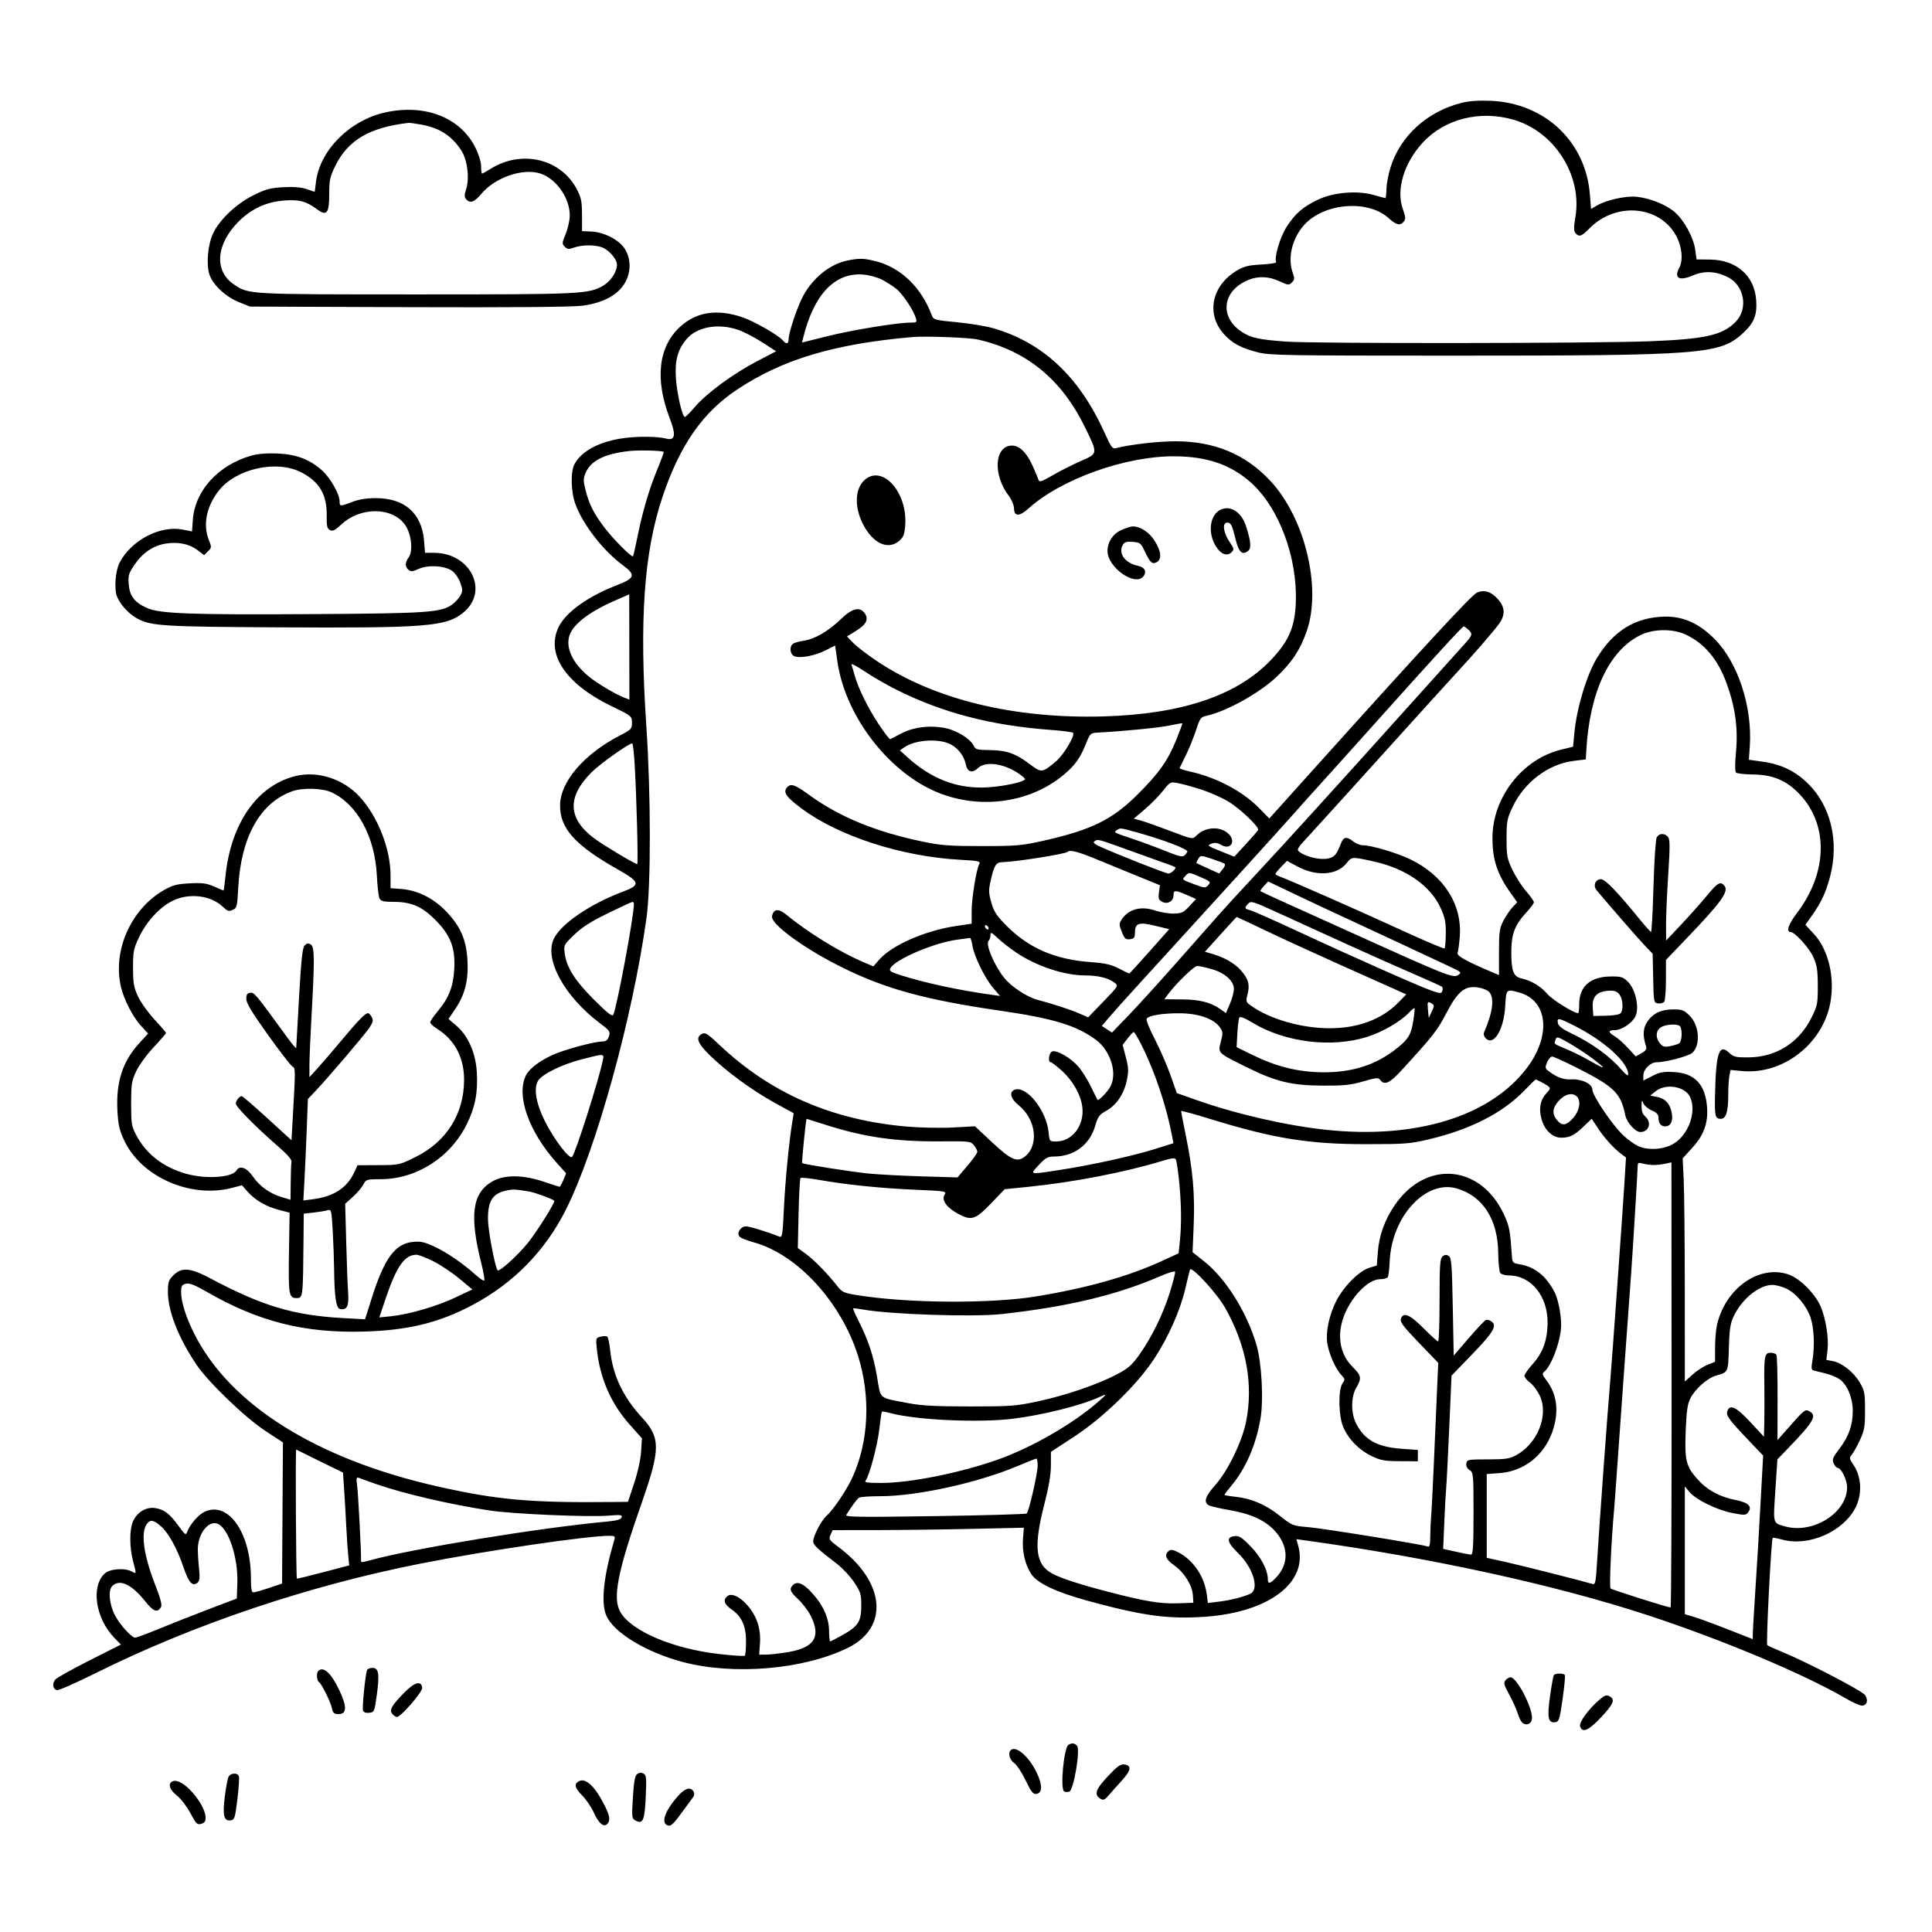 <svg version="1.1" width="1024" height="1024" xmlns="http://www.w3.org/2000/svg"><path d="M774.638 54.518 C 756.317 59.163,742.142 72.102,736.942 88.926 C 735.850 92.461,734.907 97.524,734.847 100.176 C 734.788 102.829,734.529 105.000,734.273 105.000 C 734.017 105.000,731.288 104.268,728.209 103.372 C 719.618 100.875,706.984 101.880,698.826 105.710 C 690.703 109.524,686.543 113.093,681.969 120.169 C 678.474 125.577,675.148 136.813,676.430 138.886 C 676.724 139.362,673.218 139.948,668.640 140.188 C 661.911 140.541,659.437 141.140,655.732 143.311 C 642.196 151.244,639.063 166.423,648.748 177.143 C 653.113 181.974,657.740 184.449,666.729 186.759 C 672.932 188.354,681.506 188.500,769.000 188.500 C 903.647 188.500,911.751 187.861,924.153 176.261 C 929.781 170.996,931.375 166.854,930.804 158.971 C 929.874 146.109,920.325 137.738,906.406 137.581 L 899.206 137.500 898.538 132.517 C 897.659 125.969,892.634 116.699,887.650 112.432 C 882.975 108.431,874.565 105.038,867.478 104.294 C 861.829 103.701,851.357 106.002,846.405 108.923 L 843.279 110.768 842.681 103.134 C 840.482 75.036,818.839 54.613,790.000 53.424 C 783.683 53.163,778.536 53.530,774.638 54.518 M204.302 59.560 C 185.456 63.692,169.574 79.553,167.477 96.337 L 166.807 101.700 162.654 100.252 C 159.843 99.273,155.852 98.939,150.312 99.220 C 143.326 99.574,140.997 100.192,134.454 103.426 C 125.411 107.895,116.566 116.198,113.025 123.542 C 110.164 129.478,109.202 140.051,111.021 145.564 C 112.790 150.923,119.624 157.311,126.593 160.119 L 132.500 162.500 216.500 162.799 C 270.723 162.991,303.336 162.728,308.500 162.055 C 318.860 160.706,326.365 156.980,330.461 151.151 C 334.546 145.339,334.770 137.235,331.000 131.650 C 327.842 126.971,320.050 123.012,313.426 122.720 L 308.500 122.503 308.476 114.001 C 308.456 106.752,308.058 104.746,305.773 100.377 C 297.244 84.064,276.381 79.159,259.866 89.584 C 257.762 90.913,255.806 92.000,255.520 92.000 C 255.234 92.000,255.000 90.272,255.000 88.160 C 255.000 85.876,253.758 81.835,251.936 78.189 C 243.980 62.267,225.290 54.958,204.302 59.560 M802.272 63.477 C 823.944 69.777,838.705 93.033,834.995 115.032 C 834.068 120.528,834.075 122.385,835.027 123.532 C 836.893 125.781,838.267 125.334,842.355 121.148 C 856.304 106.863,879.610 108.821,888.416 125.018 C 891.503 130.695,892.202 137.885,890.058 141.892 C 887.090 147.438,890.001 149.106,897.223 145.999 C 903.329 143.372,909.511 143.690,915.918 146.958 C 924.557 151.365,926.685 163.603,920.010 170.490 C 913.045 177.676,903.845 179.755,874.000 180.889 C 843.873 182.033,696.639 182.154,681.500 181.047 C 667.045 179.990,662.838 179.039,657.906 175.716 C 646.153 167.795,647.961 154.092,661.506 148.433 C 666.871 146.192,672.500 146.424,678.268 149.125 C 682.749 151.224,683.167 151.261,684.734 149.695 C 686.162 148.266,686.232 147.529,685.204 144.689 C 682.322 136.718,684.832 126.256,691.337 119.130 C 701.909 107.549,725.018 105.697,735.931 115.556 C 740.125 119.346,742.091 119.801,744.052 117.437 C 745.125 116.144,745.037 115.003,743.542 110.846 C 739.871 100.639,744.069 86.516,753.994 75.683 C 765.605 63.009,784.356 58.268,802.272 63.477 M223.535 66.091 C 233.086 67.857,239.463 72.006,244.481 79.720 C 247.752 84.748,248.963 94.552,247.035 100.394 C 246.082 103.281,246.082 104.393,247.032 105.539 C 249.079 108.005,251.418 107.189,255.168 102.703 C 262.432 94.014,277.228 88.940,286.440 91.980 C 294.837 94.751,301.971 104.907,301.990 114.117 C 301.996 116.656,301.029 121.069,299.843 123.924 C 297.840 128.744,297.803 129.232,299.333 130.762 C 300.733 132.161,301.481 132.228,304.311 131.204 C 308.868 129.557,316.502 129.691,319.961 131.480 C 323.532 133.326,327.000 137.640,327.000 140.234 C 327.000 144.102,323.731 149.073,319.620 151.457 C 311.997 155.877,308.113 156.057,220.493 156.046 C 130.912 156.036,131.879 156.089,123.966 150.756 C 113.381 143.623,114.436 129.482,126.451 117.439 C 133.197 110.676,141.174 106.984,150.573 106.273 C 158.586 105.667,162.180 106.610,167.889 110.817 C 173.204 114.733,174.500 113.175,174.500 102.872 C 174.500 95.405,174.864 93.721,177.750 87.858 C 184.451 74.242,195.944 67.510,216.566 65.123 C 217.153 65.056,220.289 65.491,223.535 66.091 M449.344 138.041 C 440.081 139.874,430.994 147.083,425.711 156.790 C 422.686 162.348,418.000 176.226,418.000 179.628 C 418.000 182.343,416.812 182.683,414.991 180.489 C 412.637 177.653,399.512 170.156,393.226 168.057 C 379.998 163.641,369.074 165.338,360.543 173.135 C 348.910 183.767,346.972 200.967,355.049 221.904 C 358.391 230.567,357.834 233.698,353.168 232.478 C 348.752 231.325,338.946 231.169,331.239 232.130 C 318.118 233.767,308.134 238.973,304.449 246.099 C 302.313 250.230,302.605 260.869,305.033 267.358 C 309.137 278.327,319.836 292.039,330.264 299.694 C 337.042 304.669,336.514 306.491,327.271 310.034 C 311.802 315.962,299.880 324.484,296.084 332.327 C 289.159 346.632,299.803 362.526,324.208 374.323 C 334.767 379.428,334.917 379.549,334.955 383.000 C 334.991 386.307,334.635 386.685,328.512 389.851 C 309.546 399.658,296.945 414.351,296.849 426.770 C 296.753 439.163,304.689 447.946,327.801 461.021 C 339.257 467.503,339.587 469.065,330.241 472.569 C 312.758 479.123,297.274 489.688,293.503 497.634 C 288.377 508.438,299.159 528.178,317.870 542.243 C 323.219 546.264,323.574 546.778,322.737 549.290 C 322.058 551.326,321.171 552.004,319.167 552.015 C 315.666 552.036,302.994 555.265,295.762 557.980 C 287.719 561.000,280.808 565.884,278.752 570.000 C 273.475 580.563,280.188 599.690,294.967 616.199 L 300.069 621.898 298.586 625.449 C 297.770 627.402,296.864 629.000,296.572 629.000 C 296.281 629.000,292.545 627.809,288.271 626.354 C 277.047 622.533,267.211 622.514,260.748 626.302 C 250.259 632.449,248.726 644.358,255.152 669.793 C 256.304 674.354,256.978 678.355,256.650 678.683 C 256.322 679.012,254.320 677.715,252.202 675.802 C 245.430 669.684,237.029 663.909,230.364 660.790 C 225.086 658.320,222.974 657.844,218.984 658.228 C 209.324 659.156,203.655 666.921,196.872 688.517 L 193.500 699.253 181.672 698.602 C 155.620 697.167,139.078 692.219,111.707 677.673 C 100.854 671.905,96.340 671.506,91.923 675.923 C 89.353 678.493,89.000 679.559,89.000 684.742 C 89.000 694.891,94.439 708.794,104.022 723.134 C 110.263 732.474,129.938 751.400,140.788 758.500 L 149.957 764.500 149.728 801.908 L 149.500 839.315 142.555 841.658 C 138.736 842.946,135.023 844.000,134.305 844.000 C 133.349 844.000,133.000 842.014,133.000 836.562 C 133.000 812.187,120.699 794.933,108.002 801.499 C 104.899 803.104,100.621 808.146,99.274 811.787 C 98.504 813.870,98.202 813.673,94.629 808.757 C 89.826 802.149,86.864 799.926,81.997 799.273 C 77.250 798.636,72.454 801.670,70.387 806.617 C 68.572 810.959,68.622 820.130,70.500 827.339 C 72.379 834.551,72.409 834.289,69.850 832.920 C 66.028 830.874,58.182 831.481,55.466 834.032 C 48.095 840.957,50.634 857.792,60.601 868.077 L 64.068 871.654 47.509 880.026 C 38.402 884.630,30.247 889.175,29.387 890.124 C 27.464 892.249,27.927 895.362,30.233 895.806 C 31.173 895.987,40.393 891.927,50.721 886.784 C 102.656 860.922,163.702 840.372,223.500 828.621 C 258.259 821.791,310.971 814.039,322.867 814.009 C 325.890 814.001,326.165 814.230,325.569 816.250 C 319.929 835.350,318.430 849.326,321.291 856.136 C 325.119 865.246,342.354 875.741,362.000 880.925 C 389.074 888.068,426.212 884.844,449.500 873.329 C 471.476 862.462,469.113 838.260,444.277 819.849 C 439.405 816.237,439.130 815.809,440.187 813.488 L 441.321 811.000 464.411 810.978 C 477.110 810.967,499.917 810.679,515.094 810.338 L 542.688 809.720 542.221 815.345 C 541.657 822.153,543.275 829.214,546.543 834.205 C 549.772 839.136,559.642 843.832,576.448 848.433 C 605.765 856.458,619.360 858.296,639.000 856.891 C 672.853 854.469,693.593 838.502,688.039 819.136 L 687.078 815.785 691.789 816.435 C 758.307 825.616,824.193 839.998,873.000 855.991 C 912.506 868.937,955.746 887.079,978.174 900.119 C 981.845 902.254,985.735 904.000,986.817 904.000 C 989.479 904.000,990.371 901.215,988.584 898.487 C 987.112 896.241,957.847 880.990,944.500 875.513 C 940.650 873.933,937.137 872.336,936.692 871.963 C 935.951 871.341,938.766 815.996,939.584 815.112 C 939.781 814.899,941.989 815.297,944.491 815.997 C 958.461 819.909,976.793 811.969,983.432 799.132 C 987.083 792.072,986.667 782.736,982.424 776.484 C 980.162 773.149,980.056 772.595,981.404 771.106 C 982.230 770.193,984.165 766.758,985.703 763.473 C 988.181 758.181,988.500 756.359,988.500 747.500 C 988.500 738.334,988.265 737.100,985.683 732.708 C 982.445 727.199,976.284 722.332,971.386 721.413 L 968.009 720.779 968.628 715.510 C 969.363 709.255,967.719 698.844,964.993 692.484 C 962.023 685.554,953.825 677.435,947.769 675.423 C 932.245 670.267,914.501 682.864,910.039 702.209 C 909.494 704.569,909.038 709.939,909.024 714.141 L 909.000 721.783 905.021 723.375 C 902.833 724.250,899.233 726.602,897.021 728.600 L 893.000 732.233 892.977 684.866 C 892.964 658.815,892.707 632.198,892.406 625.717 L 891.859 613.935 896.845 608.479 C 903.122 601.611,905.448 595.170,904.757 586.568 C 903.803 574.672,898.144 568.782,887.110 568.202 C 881.634 567.914,879.685 568.272,875.750 570.291 L 871.000 572.728 871.000 570.038 C 871.000 566.686,874.766 563.000,878.192 563.000 C 883.071 563.000,895.288 559.712,897.084 557.916 C 901.451 553.549,900.645 543.445,895.521 538.321 C 892.611 535.411,891.556 535.000,887.001 535.000 C 880.494 535.000,876.175 537.018,873.142 541.474 C 870.800 544.915,870.584 548.826,872.420 554.500 C 872.917 556.035,872.360 556.898,870.019 558.212 L 866.971 559.924 862.820 555.421 C 860.537 552.944,857.394 550.164,855.835 549.243 C 852.225 547.111,852.231 546.000,855.852 546.000 C 859.496 546.000,865.110 542.237,866.843 538.633 C 868.970 534.210,866.887 524.425,862.990 520.531 C 860.246 517.790,859.361 517.505,853.728 517.551 C 842.896 517.638,837.011 522.811,837.004 532.250 C 837.002 534.862,836.762 537.000,836.471 537.000 C 834.138 537.000,822.832 529.962,820.143 526.835 C 816.599 522.715,811.561 519.689,806.388 518.573 C 802.175 517.664,800.995 514.616,801.022 504.703 C 801.048 495.029,802.819 490.322,808.924 483.698 C 811.166 481.266,813.000 478.792,813.000 478.199 C 813.000 477.606,811.125 474.957,808.833 472.311 C 806.541 469.665,803.280 464.575,801.585 461.000 C 798.783 455.087,798.505 453.597,798.507 444.500 C 798.508 435.334,798.775 433.934,801.706 427.718 C 807.914 414.551,820.654 404.945,834.109 403.287 L 840.500 402.500 840.755 398.000 C 842.502 367.171,852.603 345.300,869.000 336.845 C 875.870 333.302,886.235 333.045,893.225 336.245 C 903.371 340.890,910.599 349.504,915.256 362.500 C 919.871 375.378,921.303 386.424,920.051 399.500 C 919.536 404.874,919.558 408.887,920.105 409.460 C 920.609 409.989,924.729 410.455,929.260 410.498 C 939.107 410.590,946.111 413.361,952.651 419.750 C 969.252 435.970,969.137 461.985,952.367 484.000 C 947.883 489.886,946.537 494.000,949.096 494.000 C 951.307 494.000,958.954 502.451,961.107 507.273 C 963.039 511.600,963.445 514.225,963.470 522.521 C 963.498 531.852,963.274 533.000,960.226 539.193 C 953.642 552.566,941.479 560.302,926.833 560.432 C 920.010 560.493,918.878 560.229,916.538 558.033 C 911.082 552.912,909.453 557.896,908.980 581.170 C 908.766 591.675,909.114 593.000,912.084 593.000 C 914.820 593.000,916.000 589.250,916.000 580.560 C 916.000 576.539,916.277 571.866,916.615 570.173 L 917.231 567.097 923.415 567.674 C 944.968 569.687,966.064 553.344,970.111 531.500 C 972.621 517.953,969.067 503.194,961.295 494.884 L 956.883 490.167 960.322 485.334 C 965.347 478.271,967.880 472.789,970.062 464.259 C 974.769 445.853,970.409 427.452,958.524 415.567 C 951.792 408.836,944.227 405.112,934.516 403.749 L 926.936 402.685 927.422 395.704 C 928.874 374.890,921.284 351.473,909.025 338.944 C 900.862 330.602,892.387 326.703,882.667 326.819 C 867.014 327.005,855.054 334.295,846.275 349.000 C 840.856 358.078,835.638 375.530,834.425 388.635 L 833.764 395.771 827.219 397.386 C 806.817 402.421,791.059 422.720,791.033 444.000 C 791.019 455.653,793.525 463.262,800.703 473.363 L 804.158 478.225 801.669 480.863 C 800.300 482.313,798.126 485.525,796.840 488.000 C 794.762 491.996,794.500 493.861,794.500 504.656 L 794.500 516.812 791.500 515.550 C 777.526 509.672,771.943 506.592,772.536 505.090 C 772.881 504.215,773.409 500.328,773.711 496.450 C 775.040 479.349,765.210 463.986,747.485 455.461 C 740.232 451.972,726.796 448.000,722.248 448.000 C 720.910 448.000,718.671 447.100,717.273 446.000 C 713.828 443.290,712.164 443.485,710.854 446.750 C 708.330 453.043,707.533 454.035,704.286 454.931 C 700.479 455.983,692.874 454.426,689.182 451.840 C 686.962 450.285,686.975 450.263,694.729 441.854 C 699.003 437.218,716.900 417.471,734.500 397.971 C 752.100 378.471,769.223 359.588,772.550 356.008 C 780.659 347.286,791.035 335.323,794.324 330.906 C 797.919 326.077,797.816 321.999,793.989 317.640 C 790.448 313.607,786.789 312.430,782.857 314.059 C 780.164 315.175,754.823 342.560,697.633 406.159 L 672.766 433.812 667.133 428.082 C 658.527 419.330,644.492 411.948,630.722 408.934 C 627.544 408.238,625.069 407.406,625.222 407.085 C 625.375 406.763,626.926 403.575,628.668 400.000 C 630.411 396.425,632.803 390.492,633.984 386.815 C 635.899 380.852,636.461 380.058,639.184 379.460 C 649.959 377.093,667.135 367.612,676.475 358.875 C 684.661 351.217,689.225 344.301,692.633 334.391 C 700.597 311.228,691.503 274.140,673.067 254.600 C 659.934 240.681,643.685 233.933,623.182 233.884 C 613.980 233.862,598.150 235.695,591.449 237.559 C 589.679 238.051,588.889 236.998,585.694 229.895 C 572.107 199.683,552.909 181.600,526.266 173.917 C 522.545 172.844,513.943 171.435,507.151 170.787 C 495.296 169.655,494.763 169.506,493.849 167.054 C 488.414 152.481,477.581 141.949,464.530 138.550 C 458.068 136.867,455.685 136.787,449.344 138.041 M467.324 148.151 C 469.621 149.314,473.075 151.512,475.000 153.034 C 478.451 155.764,484.183 164.365,485.473 168.750 C 486.078 170.805,485.805 171.000,482.317 171.005 C 475.369 171.015,451.267 174.988,438.068 178.299 L 425.073 181.559 425.694 179.030 C 431.382 155.895,442.643 144.161,457.824 145.548 C 460.752 145.816,465.027 146.987,467.324 148.151 M391.433 174.892 C 394.393 175.932,400.084 178.898,404.079 181.482 L 411.342 186.181 401.098 191.544 C 388.504 198.138,374.479 208.449,368.355 215.618 C 365.826 218.578,363.421 221.000,363.010 221.000 C 361.621 221.000,358.755 208.550,358.236 200.261 C 357.656 191.002,359.217 185.273,363.806 179.818 C 369.403 173.167,380.763 171.142,391.433 174.892 M518.171 179.936 C 544.057 185.794,562.660 201.008,575.065 226.465 C 581.988 240.673,582.029 240.336,572.875 244.344 C 568.682 246.180,562.025 249.542,558.084 251.815 C 551.847 255.410,550.848 255.723,550.385 254.223 C 550.092 253.276,548.654 249.863,547.190 246.640 C 543.917 239.437,539.893 235.776,535.709 236.197 C 526.932 237.080,526.379 251.942,534.717 262.873 C 536.180 264.792,537.401 267.726,537.436 269.409 C 537.529 273.838,540.282 273.882,545.096 269.532 C 562.379 253.918,596.502 241.712,622.500 241.843 C 639.583 241.929,652.126 246.188,662.701 255.493 C 677.878 268.847,687.866 295.603,686.780 320.000 C 686.216 332.680,682.817 340.276,673.295 350.139 C 655.331 368.747,626.168 378.513,585.000 379.708 C 537.686 381.081,495.325 370.788,465.056 350.563 C 459.800 347.051,454.023 342.639,452.218 340.758 L 448.936 337.339 453.816 334.305 C 459.189 330.965,460.536 328.210,458.333 325.065 C 455.754 321.382,451.638 322.373,445.747 328.096 C 439.167 334.486,431.835 338.760,426.005 339.602 C 423.527 339.960,420.938 340.701,420.250 341.249 C 418.187 342.893,418.742 346.969,421.149 347.859 C 424.293 349.022,432.031 347.525,437.687 344.659 L 442.622 342.158 443.864 350.749 C 447.751 377.631,468.166 405.823,492.564 418.001 C 515.816 429.608,544.739 426.626,563.770 410.661 C 569.796 405.606,572.441 401.929,575.529 394.312 C 577.855 388.573,577.939 388.497,582.192 388.270 C 595.896 387.539,614.367 385.705,619.990 384.518 C 623.560 383.764,626.575 383.242,626.691 383.357 C 626.806 383.473,625.391 387.310,623.546 391.885 C 619.046 403.045,614.372 409.679,603.024 421.009 C 589.560 434.451,578.454 439.907,552.854 445.657 C 541.609 448.182,538.705 448.432,520.500 448.441 C 503.540 448.449,498.828 448.104,489.500 446.171 C 464.123 440.912,444.810 432.968,428.521 421.089 C 421.196 415.747,419.026 415.059,417.040 417.452 C 414.977 419.937,416.769 422.499,424.721 428.439 C 444.415 443.148,477.794 453.976,508.705 455.683 C 518.664 456.232,519.812 456.483,519.034 457.937 C 517.454 460.888,515.000 476.081,515.000 482.907 L 515.000 489.593 507.017 490.756 C 490.544 493.157,472.825 500.879,466.029 508.619 L 462.887 512.198 457.694 509.982 C 444.776 504.471,428.445 494.388,416.167 484.342 C 412.504 481.345,409.773 481.886,409.198 485.721 C 408.583 489.821,425.823 502.454,445.525 512.340 C 468.625 523.931,489.996 529.848,529.500 535.589 C 558.308 539.776,570.421 543.433,580.793 551.074 C 588.574 556.806,592.313 568.655,588.595 575.800 C 587.136 578.604,582.241 583.657,581.696 582.921 C 581.525 582.689,579.976 579.575,578.253 576.000 C 576.530 572.425,573.552 567.668,571.635 565.429 C 567.630 560.749,560.091 556.367,557.655 557.302 C 555.950 557.956,555.275 563.000,556.892 563.000 C 557.382 563.000,559.987 564.981,562.679 567.402 C 568.637 572.758,572.889 580.268,573.663 586.799 C 574.806 596.453,568.340 604.988,559.877 604.996 C 556.275 605.000,556.252 604.973,555.788 600.148 C 554.691 588.725,544.274 575.509,537.950 577.516 C 534.687 578.551,535.571 582.321,539.891 585.792 C 549.274 593.332,550.826 607.355,542.927 613.217 C 538.957 616.163,535.677 614.661,525.699 605.326 L 516.754 596.958 505.127 597.594 C 498.732 597.944,487.717 597.727,480.649 597.111 C 440.918 593.651,408.444 579.490,381.260 553.770 C 374.971 547.820,373.755 547.061,372.010 547.995 C 368.532 549.856,369.674 552.917,376.254 559.368 C 384.977 567.919,398.684 577.952,410.596 584.504 L 420.692 590.057 419.837 595.278 C 418.144 605.619,416.124 626.786,415.445 641.309 C 414.831 654.432,414.567 656.043,413.126 655.454 C 407.308 653.077,397.287 650.000,395.360 650.000 C 392.560 650.000,390.342 653.502,391.930 655.415 C 392.517 656.123,395.832 657.470,399.295 658.407 C 422.556 664.704,445.915 690.162,454.890 719.000 C 461.532 740.341,460.427 763.963,451.903 782.846 C 448.879 789.544,441.754 800.138,438.011 803.500 C 435.315 805.921,431.000 814.175,431.000 816.910 C 431.000 818.837,432.943 820.680,443.761 829.012 C 446.655 831.241,450.705 835.598,452.761 838.695 C 456.156 843.809,456.500 844.949,456.500 851.090 C 456.500 859.425,454.838 861.999,446.443 866.670 C 443.174 868.488,440.275 869.979,440.000 869.982 C 439.725 869.986,439.465 867.404,439.423 864.244 C 439.329 857.242,435.954 850.075,429.655 843.500 C 425.324 838.980,422.430 837.970,420.200 840.200 C 418.207 842.193,418.806 843.740,423.105 847.710 C 425.363 849.794,428.302 853.651,429.637 856.279 C 435.224 867.284,431.817 873.132,418.428 875.517 C 414.068 876.294,408.671 876.946,406.436 876.965 L 402.372 877.000 402.799 871.098 C 403.085 867.149,402.651 863.465,401.487 859.962 C 398.515 851.014,389.229 842.905,385.499 846.001 C 383.064 848.022,383.829 850.330,387.859 853.113 C 393.169 856.781,395.457 861.958,395.419 870.222 C 395.402 873.920,395.113 877.220,394.777 877.556 C 394.441 877.892,388.151 877.473,380.799 876.624 C 356.792 873.854,335.029 864.656,328.971 854.720 C 324.470 847.338,327.114 833.629,340.300 796.000 C 350.068 768.122,350.082 761.978,340.401 751.475 C 330.212 740.422,324.767 728.940,323.404 715.636 C 323.027 711.955,322.306 708.689,321.802 708.378 C 321.298 708.066,319.725 708.103,318.306 708.459 C 315.796 709.089,315.743 709.270,316.356 715.131 C 317.960 730.481,323.762 743.804,333.732 755.034 L 340.240 762.363 339.786 769.432 C 339.516 773.639,338.017 780.446,336.084 786.250 L 332.835 796.000 324.668 796.089 C 281.255 796.562,263.684 795.002,232.000 787.861 C 167.868 773.409,121.946 744.620,103.001 706.992 C 98.535 698.121,96.000 690.100,96.000 684.838 C 96.000 681.611,96.380 680.943,98.519 680.406 C 100.434 679.925,103.134 680.981,109.769 684.804 C 137.037 700.515,161.355 706.643,192.920 705.758 C 216.357 705.101,232.761 701.079,250.515 691.634 C 272.240 680.077,288.937 663.029,299.913 641.198 C 316.023 609.154,335.316 539.334,342.659 486.500 C 345.041 469.365,345.004 421.054,342.583 385.000 C 338.797 328.623,341.295 292.871,351.067 263.583 C 360.229 236.123,372.319 218.684,390.652 206.485 C 414.660 190.510,442.071 182.291,483.500 178.648 C 490.365 178.044,513.631 178.908,518.171 179.936 M351.795 239.514 C 351.958 239.648,350.538 243.524,348.640 248.129 C 344.149 259.025,340.596 270.970,337.977 283.983 C 336.817 289.749,335.701 294.632,335.499 294.834 C 334.779 295.554,324.806 285.516,320.345 279.582 C 314.594 271.931,312.341 267.493,310.438 260.064 C 309.109 254.877,309.098 253.701,310.353 250.698 C 313.071 244.191,320.411 240.499,333.500 239.055 C 338.672 238.484,350.918 238.791,351.795 239.514 M133.265 241.478 C 115.710 246.420,103.277 260.075,102.207 275.585 L 101.788 281.670 96.869 280.698 C 84.837 278.319,69.523 286.354,63.354 298.282 C 61.147 302.551,60.432 312.176,62.022 316.215 C 63.701 320.481,68.579 325.700,73.032 327.997 C 80.374 331.783,86.783 332.174,147.000 332.506 C 226.175 332.943,236.551 332.116,245.614 324.645 C 259.403 313.279,249.389 293.000,229.988 293.000 L 225.274 293.000 224.770 286.721 C 223.597 272.110,214.560 264.068,199.261 264.022 C 194.397 264.007,190.295 264.656,186.761 265.999 C 180.172 268.504,180.000 268.496,180.000 265.696 C 180.000 261.923,175.175 253.391,170.813 249.450 C 164.247 243.518,157.138 240.793,147.120 240.369 C 141.510 240.131,136.672 240.518,133.265 241.478 M159.573 250.300 C 169.256 255.239,173.338 262.131,173.155 273.227 C 173.063 278.783,173.361 280.123,174.867 280.929 C 176.327 281.710,177.513 281.138,180.819 278.055 C 191.783 267.831,210.138 268.833,215.750 279.962 C 218.355 285.127,218.732 292.650,216.532 295.559 C 214.624 298.081,214.621 300.441,216.523 302.019 C 217.764 303.049,218.772 302.955,221.970 301.513 C 227.026 299.234,235.925 299.815,239.791 302.676 C 241.281 303.779,243.167 306.571,243.983 308.880 C 245.293 312.591,245.293 313.383,243.983 315.693 C 243.167 317.130,241.294 319.202,239.819 320.297 C 233.992 324.624,226.956 325.116,165.500 325.492 C 100.890 325.888,84.659 325.287,77.896 322.247 C 71.300 319.283,68.745 315.980,68.235 309.758 C 67.851 305.080,68.173 303.952,71.152 299.532 C 75.543 293.015,81.176 289.168,87.875 288.109 C 94.525 287.058,100.384 288.292,104.827 291.682 L 108.194 294.250 110.238 292.206 C 112.203 290.241,112.219 290.004,110.641 286.061 C 107.460 278.110,109.490 268.220,115.987 260.016 C 125.196 248.389,146.512 243.638,159.573 250.300 M458.770 253.966 C 453.168 258.373,452.575 268.281,457.349 277.703 C 462.585 288.034,470.655 291.781,476.620 286.651 C 478.902 284.687,479.422 283.308,479.789 278.246 C 481.014 261.305,468.224 246.530,458.770 253.966 M647.308 269.988 C 641.521 272.376,639.930 281.545,644.035 288.849 C 646.718 293.623,650.254 295.175,652.753 292.676 C 654.197 291.231,654.109 290.760,651.745 287.296 C 648.345 282.313,647.672 277.000,650.441 277.000 C 652.416 277.000,653.048 278.259,654.899 285.886 C 656.578 292.799,658.484 294.503,661.624 291.897 C 663.320 290.489,662.984 286.858,660.418 278.894 C 658.065 271.587,652.536 267.831,647.308 269.988 M594.212 280.990 C 589.831 282.979,587.000 287.326,587.000 292.067 C 587.000 300.658,601.476 310.951,605.960 305.548 C 607.960 303.138,606.763 300.636,603.269 299.921 C 596.374 298.511,592.605 293.475,595.040 288.925 C 595.917 287.287,596.943 286.951,600.314 287.196 C 604.187 287.477,604.661 287.837,606.644 292.000 C 609.642 298.291,610.667 299.248,613.048 297.974 C 615.895 296.451,615.493 292.170,611.986 286.639 C 609.047 282.004,604.387 278.971,600.282 279.022 C 599.302 279.034,596.571 279.920,594.212 280.990 M333.545 342.897 L 333.591 370.795 331.045 369.835 C 326.305 368.047,316.240 362.043,311.887 358.406 C 303.885 351.720,300.126 344.255,301.535 337.842 C 302.924 331.514,311.507 324.626,325.750 318.408 C 330.012 316.547,333.500 315.019,333.500 315.012 C 333.500 315.006,333.520 327.554,333.545 342.897 M778.171 333.655 C 780.732 335.972,780.546 336.602,775.750 341.901 C 773.413 344.483,760.025 359.364,746.000 374.969 C 708.139 417.097,680.104 447.959,665.499 463.588 C 658.349 471.239,649.512 480.875,645.862 485.000 C 642.211 489.125,631.871 500.825,622.884 511.000 C 613.897 521.175,602.679 533.502,597.955 538.393 L 589.365 547.286 586.685 545.529 L 584.004 543.773 587.925 539.136 C 590.082 536.586,597.843 527.937,605.173 519.916 C 642.179 479.419,679.256 438.627,685.500 431.542 C 689.350 427.173,695.200 420.645,698.500 417.034 C 701.800 413.424,716.182 397.427,730.460 381.485 C 760.916 347.480,775.106 332.000,775.825 332.000 C 776.110 332.000,777.165 332.745,778.171 333.655 M474.953 365.477 C 499.435 377.772,525.208 384.505,556.759 386.848 C 562.951 387.308,568.340 388.007,568.735 388.401 C 569.972 389.638,563.880 399.947,559.898 403.355 C 552.632 409.575,551.913 409.686,546.385 405.445 C 538.596 399.468,533.589 397.640,524.800 397.565 C 517.852 397.506,517.001 397.283,516.086 395.283 C 514.439 391.679,507.307 387.205,501.182 385.934 C 493.164 384.270,484.216 385.329,477.800 388.702 C 474.885 390.235,472.206 391.627,471.847 391.795 C 471.488 391.964,468.721 388.366,465.698 383.801 C 459.966 375.143,454.757 364.523,452.948 357.806 C 452.366 355.644,451.617 353.166,451.284 352.299 C 450.952 351.432,454.021 352.978,458.105 355.734 C 462.189 358.489,469.771 362.874,474.953 365.477 M504.362 394.784 C 508.192 397.028,511.033 400.927,511.890 405.117 C 512.742 409.281,515.311 409.996,518.536 406.966 C 522.137 403.583,530.907 404.487,538.373 409.012 C 541.460 410.883,543.648 412.752,543.234 413.166 C 541.428 414.972,528.780 417.335,520.500 417.414 C 505.980 417.553,493.147 412.355,481.070 401.445 L 476.951 397.723 479.195 396.151 C 485.224 391.928,498.275 391.219,504.362 394.784 M336.332 404.250 C 337.390 421.572,338.339 458.000,337.731 458.000 C 336.518 458.000,319.266 447.639,314.683 444.158 C 300.905 433.694,300.526 422.343,313.523 409.346 C 318.053 404.817,333.262 394.001,335.103 394.000 C 335.434 394.000,335.987 398.613,336.332 404.250 M156.500 411.351 C 136.153 416.440,122.235 436.543,119.444 464.875 C 119.058 468.794,118.632 472.000,118.498 472.000 C 118.364 472.000,116.101 471.047,113.468 469.883 C 109.506 468.130,107.281 467.839,100.545 468.193 C 93.696 468.552,91.531 469.122,86.869 471.789 C 69.444 481.758,59.651 503.754,64.079 522.972 C 65.631 529.705,70.416 539.035,74.695 543.670 L 78.508 547.799 73.835 552.881 C 65.021 562.466,61.439 573.488,62.229 588.592 C 62.625 596.168,63.259 598.956,65.833 604.457 C 74.894 623.820,100.958 635.307,122.912 629.613 L 128.259 628.226 131.267 631.651 C 135.173 636.100,141.191 639.577,148.024 641.332 L 153.500 642.738 153.159 663.906 C 152.802 685.997,153.127 688.000,157.063 688.000 C 160.617 688.000,160.588 688.245,160.884 655.890 L 161.000 643.280 166.250 642.677 C 169.137 642.345,172.442 641.798,173.593 641.461 C 175.604 640.873,175.711 641.290,176.338 652.174 C 176.697 658.404,177.037 667.775,177.094 673.000 C 177.253 687.550,178.155 693.413,180.298 693.822 C 183.910 694.511,185.024 692.215,184.516 685.131 C 184.255 681.484,183.796 669.396,183.496 658.270 L 182.951 638.039 187.040 634.345 C 189.289 632.313,191.787 629.379,192.590 627.825 C 193.998 625.104,194.328 625.000,201.599 625.000 C 220.778 625.000,238.723 613.524,247.504 595.645 C 251.876 586.742,253.368 578.888,252.718 568.188 C 252.098 557.970,248.106 548.959,241.815 543.573 L 237.713 540.063 241.296 534.781 C 246.423 527.225,248.334 519.642,247.771 509.098 C 247.185 498.140,244.128 491.082,236.503 483.088 C 229.845 476.108,221.315 471.836,212.750 471.192 L 207.000 470.760 207.000 464.040 C 207.000 450.018,200.298 432.864,190.730 422.395 C 181.955 412.793,168.321 408.395,156.500 411.351 M636.500 418.404 C 640.900 419.804,647.342 422.636,650.815 424.697 C 657.059 428.403,667.458 438.261,666.826 439.876 C 666.647 440.335,663.735 443.715,660.355 447.386 L 654.210 454.061 646.855 451.116 C 640.014 448.377,639.675 448.104,642.000 447.201 C 643.848 446.484,645.188 446.631,647.139 447.765 C 652.868 451.097,655.574 444.969,650.096 441.068 C 645.478 437.780,638.403 438.597,634.082 442.918 C 632.085 444.915,632.080 444.914,620.292 440.435 C 613.806 437.971,606.794 435.493,604.710 434.928 L 600.920 433.901 606.710 428.993 C 609.894 426.294,614.238 421.883,616.362 419.192 C 620.170 414.368,620.280 414.311,624.362 415.080 C 626.638 415.509,632.100 417.005,636.500 418.404 M175.565 419.890 C 189.269 426.114,198.690 443.310,199.733 464.000 C 200.024 469.775,200.669 475.288,201.166 476.250 C 201.882 477.635,203.381 478.000,208.357 478.000 C 217.961 478.000,223.505 480.350,230.588 487.421 C 238.778 495.600,241.366 502.226,240.773 513.500 C 240.280 522.879,237.926 528.921,232.015 535.982 C 229.807 538.620,228.000 541.272,228.000 541.876 C 228.000 542.481,229.734 544.070,231.854 545.408 C 241.090 551.238,246.023 560.678,245.976 572.432 C 245.903 590.459,236.661 605.108,220.222 613.252 C 211.729 617.460,211.543 617.501,200.574 617.554 L 189.500 617.608 187.653 621.554 C 183.893 629.585,176.878 634.151,166.101 635.581 L 160.784 636.286 161.376 625.393 C 161.702 619.402,162.243 607.300,162.577 598.500 L 163.184 582.500 166.987 578.500 C 173.728 571.410,193.170 548.613,195.702 544.832 C 197.714 541.826,197.957 540.787,197.044 539.082 C 196.431 537.937,195.521 537.000,195.021 537.000 C 193.568 537.000,189.881 540.798,180.945 551.500 C 176.352 557.000,170.660 563.618,168.297 566.207 L 164.000 570.914 164.002 564.707 C 164.003 561.293,164.470 550.175,165.040 540.000 C 166.812 508.330,166.768 501.932,164.769 500.647 C 163.437 499.791,162.686 499.885,161.514 501.057 C 160.314 502.257,159.675 508.086,158.501 528.540 C 157.682 542.818,157.009 554.922,157.006 555.438 C 157.003 555.953,154.892 553.478,152.315 549.938 C 135.351 526.626,134.743 525.894,132.611 526.199 C 130.988 526.430,130.509 527.193,130.541 529.500 C 130.570 531.688,133.641 536.777,141.884 548.300 C 148.101 556.990,153.943 564.572,154.867 565.149 C 156.671 566.276,156.667 565.843,155.171 592.428 L 154.500 604.355 141.711 592.678 C 134.678 586.255,128.580 581.000,128.161 581.000 C 126.853 581.000,125.000 583.328,125.000 584.973 C 125.000 586.652,135.890 597.643,147.658 607.840 C 152.322 611.882,154.701 614.646,154.485 615.772 C 154.302 616.722,154.119 621.641,154.077 626.702 L 154.000 635.904 149.403 634.521 C 142.920 632.570,137.649 628.804,134.022 623.532 C 130.788 618.831,126.982 617.462,125.300 620.393 C 123.163 624.116,109.246 625.051,98.856 622.170 C 86.726 618.806,77.539 611.758,72.284 601.784 C 69.706 596.891,69.500 595.649,69.501 585.000 C 69.502 574.621,69.763 572.943,72.178 567.788 C 73.664 564.616,77.778 558.963,81.427 555.077 C 85.042 551.228,88.000 547.825,88.000 547.514 C 88.000 547.204,85.261 544.006,81.914 540.407 C 78.566 536.809,74.634 531.308,73.174 528.183 C 70.891 523.294,70.519 521.172,70.510 513.000 C 70.501 504.384,70.796 502.874,73.685 496.777 C 77.613 488.484,84.559 480.897,91.296 477.540 C 100.192 473.107,111.700 474.466,118.231 480.722 C 120.553 482.946,121.318 483.176,123.335 482.257 C 125.562 481.243,125.744 480.506,126.288 470.338 C 127.718 443.595,137.900 425.449,154.882 419.381 C 160.297 417.446,170.750 417.703,175.565 419.890 M602.020 441.028 C 615.509 444.684,630.005 450.177,629.326 451.376 C 627.419 454.741,626.917 454.724,617.611 450.995 C 612.465 448.932,604.485 445.986,599.878 444.448 C 590.127 441.193,590.102 441.179,592.029 439.961 C 593.944 438.750,593.405 438.692,602.020 441.028 M878.072 443.865 C 877.524 444.890,876.762 456.590,876.380 469.865 C 875.999 483.139,875.419 493.976,875.093 493.948 C 874.767 493.919,872.250 491.135,869.500 487.762 C 856.909 472.316,850.807 466.000,848.476 466.000 C 845.557 466.000,844.227 469.433,846.220 471.822 C 852.881 479.807,868.192 497.379,871.645 501.002 L 875.937 505.504 876.218 518.502 C 876.497 531.349,876.528 531.504,878.887 531.837 C 880.200 532.023,881.655 531.573,882.122 530.837 C 882.588 530.102,882.976 524.836,882.985 519.136 L 883.000 508.772 893.671 497.636 C 912.457 478.033,916.463 472.467,913.960 469.452 C 911.883 466.950,910.389 467.802,904.665 474.750 C 901.608 478.462,895.501 485.325,891.096 490.000 L 883.087 498.500 883.030 490.500 C 882.999 486.100,883.517 474.101,884.180 463.835 C 885.169 448.522,885.149 444.885,884.070 443.585 C 882.293 441.444,879.293 441.584,878.072 443.865 M599.592 451.086 C 608.891 454.434,617.850 457.650,619.500 458.235 C 621.150 458.819,622.677 459.444,622.893 459.624 C 623.647 460.253,620.743 463.000,619.323 463.000 C 617.932 463.000,593.454 453.387,583.614 448.976 C 580.020 447.365,579.095 446.554,580.114 445.908 C 582.060 444.676,581.004 444.395,599.592 451.086 M581.500 455.567 C 587.550 458.069,597.514 462.157,603.642 464.651 L 614.785 469.186 614.274 472.995 C 613.851 476.149,614.127 476.997,615.882 477.937 C 618.838 479.519,622.000 477.690,622.000 474.397 C 622.000 471.591,622.926 471.643,630.213 474.860 L 633.927 476.500 630.397 480.308 C 627.324 483.622,626.259 484.130,622.183 484.222 C 619.607 484.281,615.138 483.544,612.252 482.584 C 604.663 480.063,598.120 481.834,594.475 487.397 C 593.066 489.548,593.077 490.151,594.592 493.937 C 596.023 497.515,596.633 498.065,598.880 497.804 C 601.112 497.545,601.508 497.003,601.556 494.148 C 601.638 489.220,603.648 488.577,612.355 490.694 L 619.716 492.483 609.286 504.242 C 603.549 510.709,598.705 516.000,598.520 516.000 C 598.336 516.000,595.865 514.797,593.030 513.326 C 588.917 511.192,585.815 510.499,577.688 509.898 C 559.316 508.541,545.419 502.557,533.832 491.013 C 528.285 485.488,526.877 483.386,525.461 478.514 C 523.997 473.477,523.932 471.881,524.999 467.112 C 526.926 458.502,527.869 457.007,531.411 456.949 C 538.101 456.839,564.698 452.636,565.823 451.511 C 567.080 450.253,571.270 451.337,581.500 455.567 M649.179 457.881 C 649.552 458.221,649.034 459.508,648.027 460.740 L 646.196 462.979 640.348 460.341 C 637.132 458.890,634.356 457.589,634.181 457.449 C 634.005 457.309,634.417 456.305,635.096 455.219 C 636.324 453.252,636.358 453.252,642.415 455.252 C 645.762 456.358,648.806 457.541,649.179 457.881 M728.500 456.690 C 745.317 460.461,758.245 469.524,763.572 481.278 C 765.887 486.386,766.376 488.809,766.304 494.809 C 766.255 498.829,765.961 502.373,765.649 502.685 C 765.337 502.996,755.276 498.740,743.291 493.226 C 720.991 482.966,683.681 466.520,678.750 464.777 C 677.237 464.242,676.000 463.532,676.000 463.200 C 676.000 462.867,677.380 461.171,679.068 459.430 L 682.135 456.265 687.561 459.204 C 697.621 464.653,708.544 463.971,713.647 457.576 C 716.515 453.982,716.442 453.986,728.500 456.690 M640.413 469.096 C 638.889 470.780,638.555 470.764,633.158 468.751 C 626.088 466.115,626.353 466.373,628.402 464.108 C 630.092 462.241,630.241 462.254,636.068 464.768 C 641.634 467.170,641.909 467.443,640.413 469.096 M712.000 485.999 C 717.775 488.640,731.275 494.921,742.000 499.955 C 752.725 504.989,764.524 510.514,768.220 512.231 C 774.598 515.196,774.835 515.427,772.893 516.788 C 770.363 518.559,766.824 517.165,719.500 495.761 C 701.350 487.552,682.450 479.006,677.500 476.769 C 672.550 474.533,668.311 472.543,668.079 472.348 C 667.848 472.152,668.671 470.915,669.907 469.599 L 672.156 467.205 686.828 474.201 C 694.898 478.049,706.225 483.358,712.000 485.999 M714.500 500.739 C 726.600 506.240,742.575 513.350,750.000 516.539 C 757.425 519.729,763.852 522.637,764.283 523.002 C 764.713 523.367,764.791 524.380,764.457 525.253 C 763.906 526.688,763.351 526.667,758.674 525.043 C 752.236 522.808,714.436 506.024,686.396 492.951 C 674.790 487.539,664.102 482.813,662.646 482.447 C 659.577 481.677,659.448 481.268,661.542 478.954 C 662.981 477.364,664.069 477.701,677.792 483.994 C 685.881 487.704,702.400 495.239,714.500 500.739 M335.993 479.250 C 335.959 485.802,326.831 534.602,325.024 537.895 C 324.459 538.924,321.787 536.820,314.864 529.895 C 304.729 519.759,300.359 512.901,299.352 505.552 C 298.717 500.919,298.747 500.858,304.306 495.474 C 308.450 491.460,313.084 488.500,322.199 484.044 C 328.965 480.737,334.837 478.024,335.250 478.016 C 335.663 478.007,335.997 478.563,335.993 479.250 M671.105 493.355 C 679.572 497.400,697.300 505.541,710.500 511.445 C 723.700 517.348,736.944 523.276,739.931 524.617 L 745.362 527.055 741.031 531.468 C 732.387 540.276,719.720 545.000,704.748 545.000 C 689.883 545.000,673.100 540.192,663.093 533.066 C 660.370 531.127,660.266 530.791,661.220 527.033 C 662.523 521.897,661.709 518.877,657.830 514.459 C 654.461 510.623,649.033 507.462,642.628 505.607 L 638.647 504.455 646.958 495.227 C 651.529 490.152,655.368 486.000,655.489 486.000 C 655.610 486.000,662.637 489.310,671.105 493.355 M524.000 492.118 C 524.000 492.668,523.550 492.840,523.000 492.500 C 522.450 492.160,522.000 491.432,522.000 490.882 C 522.000 490.332,522.450 490.160,523.000 490.500 C 523.550 490.840,524.000 491.568,524.000 492.118 M538.544 504.828 C 549.410 512.139,564.086 517.000,575.294 517.000 C 581.987 517.000,587.560 518.388,590.755 520.851 C 592.879 522.488,592.836 522.561,584.813 530.858 L 576.730 539.216 572.115 537.197 C 567.350 535.112,557.853 532.004,550.017 529.964 C 544.325 528.483,535.874 522.900,532.152 518.163 C 526.787 511.334,522.211 500.389,523.981 498.619 C 524.541 498.059,525.000 496.699,525.000 495.597 C 525.000 493.874,525.524 494.095,528.750 497.178 C 530.813 499.148,535.220 502.591,538.544 504.828 M515.423 501.250 C 516.336 506.963,522.024 518.535,526.455 523.692 L 530.056 527.883 526.278 527.359 C 508.064 524.829,490.583 521.074,477.257 516.830 C 471.997 515.155,471.156 514.579,471.917 513.171 C 474.456 508.474,495.132 499.645,507.300 498.061 C 510.710 497.617,513.780 497.197,514.122 497.127 C 514.464 497.057,515.050 498.913,515.423 501.250 M642.107 513.610 C 649.123 515.579,654.000 519.915,654.000 524.183 C 654.000 525.804,653.047 529.343,651.883 532.050 L 649.767 536.970 646.949 534.964 C 641.748 531.260,635.901 529.769,626.311 529.701 L 617.123 529.636 619.028 527.068 C 623.385 521.193,632.853 512.000,634.546 512.000 C 635.549 512.000,638.951 512.725,642.107 513.610 M789.041 525.537 C 792.234 528.427,791.344 536.281,786.595 547.121 C 786.168 548.096,786.534 549.391,787.512 550.369 C 791.739 554.596,797.118 545.643,797.798 533.250 C 798.298 524.139,798.312 524.126,805.219 526.044 C 820.529 530.296,822.320 549.019,809.073 566.322 C 789.560 591.809,750.331 603.832,703.000 598.832 C 682.034 596.618,655.554 590.564,634.621 583.199 L 623.742 579.372 620.415 569.936 C 618.586 564.746,614.795 556.047,611.991 550.603 C 608.844 544.494,607.250 540.350,607.824 539.776 C 609.474 538.126,616.283 537.048,625.000 537.055 C 634.938 537.063,643.051 539.795,646.348 544.244 C 648.224 546.775,648.281 547.380,647.083 552.055 C 645.497 558.240,645.142 557.883,660.500 565.511 C 676.226 573.321,684.353 575.306,701.000 575.407 C 712.279 575.475,715.811 575.110,722.471 573.187 C 729.617 571.123,730.560 571.046,731.582 572.442 C 733.725 575.374,736.590 574.102,742.591 567.555 C 759.589 549.013,761.732 546.288,766.504 537.153 C 772.535 525.609,776.116 522.562,782.791 523.293 C 785.150 523.552,787.963 524.561,789.041 525.537 M858.443 527.223 C 860.128 529.628,860.485 534.686,859.122 536.837 C 858.567 537.712,855.895 538.230,851.387 538.337 L 844.500 538.500 844.189 534.176 C 843.742 527.972,846.630 525.204,853.693 525.063 C 855.907 525.019,857.364 525.682,858.443 527.223 M758.960 531.954 C 760.234 532.760,760.219 533.301,758.845 536.189 L 757.270 539.500 756.858 535.250 C 756.425 530.770,756.616 530.471,758.960 531.954 M749.078 540.996 C 747.899 548.318,746.596 550.566,740.795 555.290 C 729.590 564.413,716.709 568.581,700.500 568.328 C 687.571 568.126,676.309 565.276,663.467 558.957 L 655.434 555.004 655.828 547.752 C 656.045 543.764,656.510 539.983,656.861 539.351 C 657.290 538.581,659.590 539.470,663.853 542.054 C 681.063 552.487,705.785 555.537,724.657 549.557 C 732.851 546.960,742.412 541.390,746.921 536.587 C 748.252 535.168,749.508 534.175,749.713 534.379 C 749.917 534.583,749.631 537.561,749.078 540.996 M834.191 543.527 C 850.204 551.564,863.000 563.094,863.000 569.485 C 863.000 570.484,861.799 569.679,859.750 567.306 C 853.289 559.824,843.948 553.020,832.828 547.695 C 828.036 545.400,826.032 543.866,825.717 542.250 C 825.133 539.263,825.933 539.383,834.191 543.527 M890.542 544.068 C 891.778 546.067,891.420 552.122,890.015 552.991 C 889.253 553.462,887.039 554.145,885.094 554.510 C 882.184 555.056,881.244 554.785,879.779 552.976 C 877.356 549.984,877.543 546.433,880.223 544.557 C 882.753 542.785,889.550 542.462,890.542 544.068 M605.206 554.250 C 612.239 568.307,618.369 586.723,621.341 602.724 L 621.940 605.948 612.309 608.959 C 600.312 612.709,578.797 617.457,562.166 620.024 C 545.186 622.645,545.663 622.748,550.551 617.500 C 554.123 613.664,555.314 612.999,558.621 612.994 C 569.249 612.979,577.544 606.818,580.465 596.768 C 581.901 591.829,582.660 590.785,586.264 588.793 C 591.703 585.786,595.723 579.881,597.224 572.695 C 598.259 567.738,598.186 565.937,596.725 560.369 L 595.015 553.847 597.626 550.423 C 599.062 548.541,600.539 547.000,600.908 547.000 C 601.277 547.000,603.211 550.263,605.206 554.250 M843.636 560.713 C 847.119 563.271,849.808 565.526,849.610 565.724 C 849.412 565.922,846.551 564.502,843.252 562.568 C 839.953 560.635,834.384 557.834,830.877 556.345 C 823.068 553.030,823.695 553.536,824.451 551.154 C 825.056 549.250,825.369 549.317,831.193 552.609 C 834.553 554.508,840.152 558.155,843.636 560.713 M319.462 562.250 C 317.056 573.476,304.933 611.467,303.206 613.194 C 301.794 614.606,293.588 603.812,288.797 594.240 C 284.044 584.743,282.713 576.613,285.272 572.707 C 287.564 569.210,297.900 564.164,308.256 561.487 C 320.473 558.330,320.305 558.319,319.462 562.250 M836.821 566.477 C 855.747 576.144,859.068 579.475,861.454 591.173 C 862.226 594.959,866.758 600.000,869.389 600.000 C 874.002 600.000,875.631 594.841,872.000 591.732 C 870.628 590.558,870.020 588.838,870.063 586.260 C 870.119 582.949,870.237 582.774,871.048 584.794 C 871.554 586.056,873.551 587.750,875.484 588.558 C 877.761 589.509,879.000 590.698,879.000 591.932 C 879.000 595.365,880.174 597.000,882.639 597.000 C 885.658 597.000,886.985 593.869,885.937 589.221 C 884.912 584.676,882.436 582.172,878.177 581.373 L 874.629 580.708 877.564 578.359 C 882.955 574.046,893.220 575.798,895.805 581.472 C 899.519 589.622,894.562 602.452,886.038 606.750 C 880.852 609.365,873.626 609.706,868.528 607.576 C 866.654 606.793,863.044 604.238,860.505 601.898 C 854.810 596.649,844.000 580.700,844.000 577.548 C 844.000 574.480,838.376 571.769,832.697 572.100 C 828.663 572.335,824.893 570.918,820.612 567.559 C 818.948 566.254,818.874 565.719,819.984 563.039 C 820.676 561.368,821.895 560.000,822.693 560.000 C 823.490 560.000,829.848 562.915,836.821 566.477 M816.800 573.463 C 822.330 576.460,822.355 576.514,819.605 579.482 C 816.379 582.962,815.510 587.468,817.000 592.999 C 818.610 598.979,822.827 603.000,827.489 603.000 C 832.054 603.000,834.439 601.787,839.565 596.857 L 843.629 592.948 846.769 597.724 C 850.288 603.076,855.174 608.512,859.155 611.504 L 861.810 613.500 860.948 627.500 C 859.987 643.094,854.322 722.123,853.493 731.500 C 852.128 746.928,847.760 807.021,846.315 830.271 C 845.796 838.604,845.471 839.971,844.103 839.561 C 838.340 837.833,806.734 829.825,798.250 827.943 L 788.000 825.669 788.000 803.469 L 788.000 781.269 794.750 780.782 C 807.637 779.854,818.350 771.491,822.768 758.911 C 826.443 748.450,825.374 739.113,819.643 731.599 C 817.337 728.575,817.223 728.060,818.604 726.914 C 822.024 724.076,826.254 713.380,827.289 704.955 C 827.947 699.607,826.276 689.462,824.005 685.011 C 819.607 676.389,813.597 671.510,805.720 670.165 C 801.873 669.508,801.576 669.223,801.355 665.980 C 800.411 652.092,800.024 650.013,797.260 643.984 C 785.016 617.276,755.988 614.540,739.400 638.532 C 734.037 646.290,730.957 654.763,730.276 663.632 L 729.729 670.765 725.714 671.968 C 720.415 673.555,712.045 681.983,708.213 689.589 C 704.481 696.999,702.605 705.823,703.477 711.869 C 704.273 717.392,707.900 725.617,710.924 728.761 C 712.934 730.851,712.981 731.189,711.549 733.233 C 709.212 736.571,709.442 750.532,711.930 756.337 C 714.676 762.743,720.274 768.502,726.839 771.675 C 731.757 774.052,733.748 774.417,742.000 774.456 L 751.500 774.500 751.500 771.500 L 751.500 768.500 743.000 767.895 C 730.011 766.969,723.262 763.257,718.802 754.581 C 715.975 749.084,715.993 740.372,718.840 735.547 C 721.814 730.506,721.572 729.097,716.951 724.542 C 708.519 716.231,708.030 703.003,715.702 690.734 C 720.459 683.126,726.826 678.000,731.519 678.000 C 733.369 678.000,735.190 677.502,735.566 676.893 C 735.943 676.284,736.387 672.571,736.554 668.643 C 737.568 644.730,755.713 625.056,772.248 629.938 C 786.034 634.008,793.957 646.476,794.096 664.318 C 794.135 669.367,794.635 674.060,795.206 674.748 C 795.777 675.437,797.877 676.010,799.872 676.022 C 811.567 676.093,820.436 687.076,820.248 701.254 C 820.126 710.396,817.759 716.939,812.430 722.867 C 809.993 725.577,808.000 728.431,808.000 729.209 C 808.000 729.987,809.298 731.583,810.884 732.756 C 812.470 733.928,814.779 736.977,816.015 739.530 C 821.035 749.901,815.053 765.107,803.500 771.342 C 800.099 773.177,797.854 773.502,788.500 773.511 C 777.946 773.521,777.487 773.611,777.187 775.713 C 776.991 777.083,777.646 778.387,778.937 779.193 C 780.918 780.430,781.000 781.342,781.000 802.241 C 781.000 818.994,780.712 823.994,779.750 823.976 C 778.646 823.954,774.559 823.135,767.207 821.462 L 764.915 820.941 765.512 806.720 C 765.841 798.899,766.278 790.925,766.484 789.000 C 766.690 787.075,767.417 772.815,768.099 757.312 L 769.339 729.124 780.194 717.890 C 791.504 706.184,793.602 702.644,790.550 700.413 C 789.591 699.711,788.247 699.352,787.564 699.614 C 786.880 699.876,782.762 704.233,778.411 709.295 L 770.500 718.500 770.000 692.608 C 769.561 669.875,769.297 666.588,767.834 665.666 C 766.625 664.904,765.732 664.977,764.584 665.930 C 763.227 667.056,763.000 670.381,763.000 689.122 C 763.000 701.155,762.650 711.000,762.223 711.000 C 761.796 711.000,758.320 707.850,754.500 704.000 C 747.212 696.656,743.703 695.209,742.485 699.046 C 741.965 700.684,743.877 703.212,752.064 711.712 L 762.293 722.332 761.631 737.416 C 761.267 745.712,760.512 763.075,759.953 776.000 C 759.395 788.925,758.761 801.300,758.546 803.500 C 758.330 805.700,758.119 810.361,758.077 813.857 C 758.013 819.105,757.736 820.113,756.486 819.633 C 753.608 818.529,701.335 810.075,693.179 809.395 C 685.203 808.729,684.828 808.579,678.403 803.458 C 670.907 797.485,663.281 794.208,654.822 793.324 C 651.620 792.989,649.000 792.522,649.000 792.287 C 649.000 792.051,650.742 789.753,652.870 787.179 C 660.326 778.165,665.588 766.070,668.015 752.366 C 669.795 742.316,668.791 722.680,666.002 713.000 C 661.023 695.716,649.820 677.765,638.296 668.604 L 632.093 663.673 632.686 649.086 C 633.351 632.750,632.212 619.966,628.446 601.511 C 627.101 594.917,626.000 589.248,626.000 588.913 C 626.000 588.578,633.020 590.473,641.599 593.124 C 674.928 603.422,693.622 606.442,724.000 606.436 C 744.754 606.432,747.353 606.230,757.500 603.826 C 779.073 598.715,796.133 590.061,807.489 578.466 C 810.795 575.090,813.635 572.254,813.800 572.164 C 813.964 572.074,815.314 572.659,816.800 573.463 M835.800 581.200 C 838.074 583.474,837.188 588.717,833.896 592.465 C 830.462 596.376,828.112 596.890,825.733 594.250 C 822.515 590.679,822.602 587.523,826.026 583.623 C 829.349 579.839,833.427 578.827,835.800 581.200 M437.127 596.021 C 457.910 602.721,474.704 605.144,498.965 604.941 C 513.780 604.818,514.505 604.905,516.215 607.017 C 517.197 608.230,518.000 609.788,518.000 610.481 C 518.000 611.174,515.638 614.512,512.750 617.900 L 507.500 624.059 488.500 623.495 C 478.050 623.185,465.225 622.494,460.000 621.960 C 450.841 621.023,425.847 617.084,425.169 616.471 C 424.821 616.156,427.154 593.000,427.534 593.000 C 427.656 593.000,431.973 594.360,437.127 596.021 M624.943 625.916 C 626.152 637.696,626.292 648.912,625.343 657.990 L 624.686 664.274 616.248 668.173 C 598.269 676.479,576.054 682.749,549.000 687.152 C 524.960 691.065,481.320 690.772,454.762 686.520 C 447.108 685.294,446.399 684.968,443.553 681.356 C 438.380 674.792,431.360 667.636,427.016 664.500 L 422.861 661.500 423.261 643.253 C 423.481 633.217,423.944 624.723,424.289 624.377 C 424.635 624.032,429.099 624.487,434.209 625.388 C 448.791 627.960,467.069 629.826,485.179 630.591 C 501.097 631.263,501.782 631.377,500.668 633.159 C 498.870 636.039,501.675 640.025,507.835 643.344 C 514.930 647.166,516.955 646.508,525.500 637.602 L 532.500 630.306 544.500 629.099 C 568.950 626.638,596.277 621.350,616.500 615.166 C 620.871 613.830,622.688 613.642,623.193 614.476 C 623.575 615.105,624.362 620.253,624.943 625.916 M876.500 617.476 C 878.150 617.477,880.938 617.161,882.697 616.774 L 885.893 616.071 885.972 734.036 C 886.016 798.916,885.786 852.000,885.461 852.000 C 884.025 852.000,854.410 842.631,853.622 841.928 C 852.882 841.267,853.985 816.922,855.523 800.000 C 855.748 797.525,856.631 785.375,857.486 773.000 C 858.341 760.625,859.932 738.350,861.021 723.500 C 862.111 708.650,863.237 693.125,863.525 689.000 C 863.813 684.875,864.267 678.575,864.534 675.000 C 865.323 664.438,867.990 620.696,867.995 618.231 C 867.999 616.239,868.336 616.054,870.750 616.718 C 872.263 617.135,874.850 617.476,876.500 617.476 M280.291 631.495 C 283.492 632.011,292.738 635.405,293.781 636.447 C 294.415 637.082,284.785 652.487,279.974 658.533 C 274.627 665.252,264.410 674.498,263.692 673.268 C 262.192 670.699,258.740 652.375,258.648 646.500 C 258.485 636.007,261.335 632.042,270.000 630.708 C 272.523 630.320,273.417 630.388,280.291 631.495 M229.616 668.456 C 233.402 670.357,239.618 674.508,243.429 677.681 L 250.358 683.449 241.373 687.692 C 231.411 692.396,216.807 696.653,207.270 697.632 L 201.041 698.272 204.448 688.154 C 210.134 671.270,214.410 665.157,220.616 665.040 C 221.779 665.018,225.829 666.555,229.616 668.456 M649.510 693.452 C 660.695 713.452,664.392 733.837,660.427 753.643 C 658.332 764.108,650.670 779.817,644.080 787.160 C 638.781 793.065,637.783 796.278,640.756 797.870 C 641.722 798.386,646.716 799.535,651.853 800.421 C 663.242 802.387,670.958 806.010,676.032 811.774 C 683.073 819.772,683.159 829.047,676.260 836.250 C 673.189 839.456,672.000 839.715,672.000 837.178 C 672.000 832.255,668.410 825.320,662.961 819.716 C 658.220 814.841,656.762 813.899,654.383 814.172 C 649.742 814.703,650.301 817.404,656.256 823.226 C 664.340 831.130,667.671 842.462,662.592 844.776 C 658.816 846.497,652.015 848.183,645.853 848.927 L 640.206 849.609 639.549 844.659 C 638.341 835.554,632.389 826.829,624.674 822.853 C 621.675 821.308,620.540 821.137,619.424 822.063 C 616.937 824.127,617.870 826.524,622.408 829.722 C 627.702 833.453,631.941 840.287,632.264 845.612 L 632.500 849.500 624.135 849.792 C 614.909 850.115,606.529 848.705,586.500 843.463 C 569.554 839.027,559.689 835.627,555.864 832.903 C 548.751 827.838,548.102 818.408,553.438 797.637 C 555.887 788.106,557.001 781.544,557.004 776.637 L 557.009 769.500 569.254 761.500 C 584.836 751.321,602.691 733.961,611.715 720.219 C 619.240 708.759,625.498 694.698,628.184 683.215 C 629.305 678.422,630.430 673.825,630.685 673.000 C 631.405 670.663,645.064 685.502,649.510 693.452 M620.039 685.031 C 616.472 696.512,610.376 708.916,603.711 718.257 C 599.935 723.548,597.863 725.350,592.029 728.416 C 581.818 733.781,564.807 739.600,550.183 742.730 C 538.427 745.246,535.783 745.444,514.000 745.443 C 495.908 745.442,488.429 745.044,481.500 743.717 C 465.328 740.620,466.915 741.943,464.882 729.866 C 463.002 718.698,460.286 710.471,455.069 700.136 C 453.309 696.650,452.011 693.655,452.185 693.481 C 452.359 693.307,454.526 693.543,457.001 694.004 C 471.256 696.664,515.803 698.150,531.000 696.473 C 565.778 692.636,592.021 686.380,614.603 676.543 C 618.946 674.651,622.649 673.526,622.830 674.043 C 623.012 674.559,621.756 679.504,620.039 685.031 M946.556 682.886 C 951.846 685.289,957.498 691.984,959.645 698.391 C 961.502 703.935,961.912 713.718,960.602 721.238 C 959.961 724.917,960.081 726.061,961.138 726.352 C 961.887 726.558,964.703 727.254,967.395 727.898 C 970.087 728.543,973.521 729.947,975.027 731.019 C 979.101 733.920,982.000 740.901,982.000 747.811 C 982.000 755.404,979.936 761.237,974.896 767.895 C 971.352 772.576,970.953 773.602,971.884 775.645 C 972.474 776.940,973.423 778.000,973.993 778.000 C 975.868 778.000,978.992 784.426,978.996 788.290 C 979.010 801.849,960.868 813.230,946.000 808.991 C 939.565 807.156,939.777 807.962,940.974 789.906 L 942.061 773.500 947.839 767.500 C 961.372 753.448,963.201 750.249,958.993 747.996 C 956.751 746.796,956.437 747.048,947.299 757.398 L 942.098 763.290 942.149 741.212 C 942.178 729.069,941.904 718.654,941.542 718.067 C 941.179 717.480,939.792 717.000,938.460 717.000 C 935.265 717.000,934.939 718.672,935.141 734.000 C 935.232 740.875,935.220 749.875,935.113 754.000 L 934.921 761.500 927.710 753.730 C 920.204 745.640,916.760 744.030,915.494 748.019 C 914.768 750.308,916.345 752.433,927.359 764.000 L 934.500 771.500 933.374 792.237 C 932.104 815.632,931.293 829.203,929.954 849.500 C 929.445 857.200,929.023 864.690,929.015 866.144 L 929.000 868.787 915.724 863.570 C 908.422 860.701,900.322 857.725,897.724 856.958 L 893.000 855.563 893.000 821.705 L 893.000 787.847 895.553 790.881 C 899.026 795.008,910.244 800.442,918.511 802.002 C 924.756 803.180,925.425 803.139,926.620 801.505 C 928.801 798.522,926.693 796.398,920.289 795.127 C 911.433 793.370,904.998 789.904,899.743 784.059 C 893.603 777.229,892.815 773.954,893.470 757.975 C 893.887 747.823,894.435 744.067,895.931 741.136 C 898.520 736.061,905.032 730.344,909.693 729.054 C 916.015 727.305,915.978 727.384,916.333 714.439 C 916.592 705.000,917.092 701.558,918.721 698.000 C 923.015 688.622,932.378 680.972,939.500 681.023 C 941.150 681.034,944.325 681.873,946.556 682.886 M582.551 742.569 C 569.080 754.463,546.763 767.336,528.500 773.749 C 508.559 780.751,482.338 785.983,467.128 785.993 C 459.750 785.999,457.973 785.734,458.778 784.750 C 460.749 782.343,465.080 766.082,466.069 757.381 C 466.618 752.551,467.232 748.435,467.433 748.234 C 467.634 748.033,469.595 748.352,471.791 748.944 C 485.683 752.685,518.815 754.210,537.026 751.947 C 552.706 749.999,573.174 744.870,582.500 740.552 C 586.900 738.514,586.905 738.725,582.551 742.569 M169.649 774.550 L 181.799 780.490 182.398 789.495 C 182.728 794.448,183.234 803.225,183.524 809.000 C 183.813 814.775,184.287 821.789,184.577 824.587 L 185.103 829.675 171.352 833.304 C 163.789 835.301,157.496 836.829,157.368 836.701 C 156.888 836.222,156.521 768.012,157.000 768.304 C 157.275 768.472,162.967 771.283,169.649 774.550 M549.999 776.750 C 549.997 780.768,545.382 801.030,544.206 802.176 C 543.818 802.555,521.945 803.186,495.601 803.578 C 454.745 804.186,447.828 804.086,448.558 802.896 C 451.193 798.599,454.269 794.449,455.310 793.787 C 455.965 793.371,461.077 793.024,466.671 793.015 C 486.081 792.986,517.943 786.006,539.000 777.171 C 544.225 774.978,548.837 773.143,549.250 773.092 C 549.663 773.042,549.999 774.688,549.999 776.750 M199.500 786.644 C 213.963 791.671,238.717 797.424,259.500 800.587 C 271.685 802.442,311.583 804.185,322.275 803.330 C 329.046 802.789,329.972 802.909,329.454 804.260 C 329.029 805.368,326.806 805.999,321.679 806.467 C 286.512 809.680,218.465 820.809,196.000 827.021 C 191.499 828.266,191.198 828.248,191.345 826.750 C 191.575 824.408,189.914 792.518,189.305 787.585 C 188.744 783.040,188.842 782.728,190.599 783.440 C 191.645 783.864,195.650 785.305,199.500 786.644 M85.307 808.965 C 89.391 812.551,93.974 820.911,97.340 830.914 C 99.986 838.779,102.049 841.034,104.635 838.888 C 105.882 837.853,106.028 836.316,105.425 830.559 C 105.018 826.677,104.774 821.980,104.883 820.122 C 105.332 812.430,110.459 806.059,115.032 807.510 C 120.927 809.381,126.325 825.363,125.796 839.382 L 125.500 847.249 110.500 852.953 C 102.250 856.091,90.416 860.760,84.203 863.329 C 77.989 865.898,72.343 868.000,71.656 868.000 C 69.748 868.000,63.445 861.032,60.928 856.142 C 57.918 850.292,57.219 842.924,59.462 840.681 C 63.438 836.705,69.731 839.634,77.100 848.888 C 81.266 854.121,83.398 854.909,85.283 851.915 C 86.018 850.749,85.212 847.586,82.225 839.915 C 75.968 823.846,74.414 811.821,78.033 807.461 C 79.823 805.303,81.542 805.659,85.307 808.965 M194.526 885.250 C 193.562 888.177,191.869 905.217,192.404 906.610 C 192.778 907.585,193.973 908.020,195.721 907.817 C 198.363 907.510,198.493 907.204,199.695 898.500 C 201.249 887.234,200.735 884.000,197.389 884.000 C 196.041 884.000,194.752 884.563,194.526 885.250 M168.667 885.667 C 167.633 886.700,167.881 890.808,169.019 891.512 C 170.480 892.415,175.210 901.957,175.953 905.500 C 176.480 908.016,177.060 908.500,179.541 908.500 C 183.808 908.500,183.955 904.638,180.008 896.201 C 175.625 886.829,171.415 882.919,168.667 885.667 M823.545 887.928 C 823.229 888.438,822.325 893.460,821.535 899.087 C 819.949 910.391,820.547 913.348,824.309 912.811 C 826.286 912.528,826.637 911.426,828.196 900.581 C 829.139 894.026,829.678 888.289,829.396 887.831 C 828.698 886.702,824.257 886.775,823.545 887.928 M797.935 890.579 C 796.827 891.913,797.141 893.095,799.962 898.227 C 801.797 901.566,803.837 906.121,804.495 908.350 C 805.154 910.579,806.375 912.834,807.210 913.361 C 809.518 914.817,812.000 913.370,812.000 910.569 C 812.000 904.437,803.853 889.000,800.616 889.000 C 799.862 889.000,798.655 889.710,797.935 890.579 M213.902 897.488 C 207.422 904.191,206.242 906.381,207.980 908.476 C 208.676 909.314,209.752 910.008,210.372 910.017 C 212.484 910.048,224.091 896.623,223.787 894.502 C 223.216 890.521,219.573 891.622,213.902 897.488 M848.136 900.539 C 842.166 905.563,836.811 912.828,837.493 914.978 C 838.664 918.668,841.972 917.255,848.563 910.250 C 855.260 903.132,856.227 900.727,853.072 899.039 C 851.538 898.218,850.531 898.524,848.136 900.539 M566.308 924.788 C 563.848 926.352,561.820 948.153,564.009 949.506 C 564.564 949.848,565.807 949.879,566.771 949.573 C 569.066 948.844,572.675 927.519,570.872 925.345 C 569.624 923.842,568.090 923.655,566.308 924.788 M535.667 927.667 C 534.157 929.176,535.143 932.864,537.461 934.383 C 538.815 935.270,541.559 939.397,543.558 943.555 C 546.588 949.854,547.553 951.063,549.347 950.807 C 552.507 950.356,552.588 946.120,549.560 939.718 C 545.452 931.035,538.408 924.925,535.667 927.667 M587.105 941.547 C 580.633 948.466,579.748 951.229,583.311 953.398 C 584.808 954.309,585.565 953.981,587.686 951.500 C 589.097 949.850,592.243 946.315,594.679 943.645 C 599.517 938.341,599.905 935.666,595.904 935.199 C 593.834 934.958,592.096 936.212,587.105 941.547 M337.703 940.289 C 336.521 941.198,335.959 944.281,335.447 952.652 C 334.784 963.505,334.826 963.836,337.000 965.000 C 340.771 967.018,341.718 964.721,342.267 952.222 C 342.706 942.213,342.566 940.838,341.019 940.010 C 339.862 939.391,338.747 939.485,337.703 940.289 M121.138 941.750 C 120.626 942.712,119.720 947.486,119.126 952.359 C 117.909 962.337,118.676 965.329,122.315 964.811 C 124.303 964.527,124.610 963.551,125.820 953.662 C 126.549 947.700,126.902 942.188,126.604 941.412 C 125.844 939.429,122.256 939.652,121.138 941.750 M306.719 944.137 C 304.105 945.601,304.636 947.703,308.630 951.697 C 310.627 953.693,313.361 957.731,314.706 960.669 C 317.355 966.455,319.941 968.659,321.847 966.753 C 323.619 964.981,323.241 962.409,320.381 956.766 C 315.246 946.632,310.349 942.106,306.719 944.137 M90.667 944.667 C 89.090 946.243,90.259 948.874,93.800 951.719 C 95.890 953.399,99.067 957.524,100.859 960.887 C 104.168 967.096,104.613 967.469,107.418 966.393 C 111.281 964.911,107.693 955.641,100.457 948.405 C 96.362 944.309,92.499 942.834,90.667 944.667 M360.467 950.750 C 352.915 958.696,349.973 966.008,353.747 967.456 C 355.625 968.177,356.870 966.972,363.000 958.497 C 364.925 955.835,366.909 953.121,367.409 952.465 C 368.760 950.693,367.350 948.000,365.072 948.000 C 363.977 948.000,361.905 949.237,360.467 950.750 " stroke="none" fill="black" fill-rule="evenodd"/></svg>